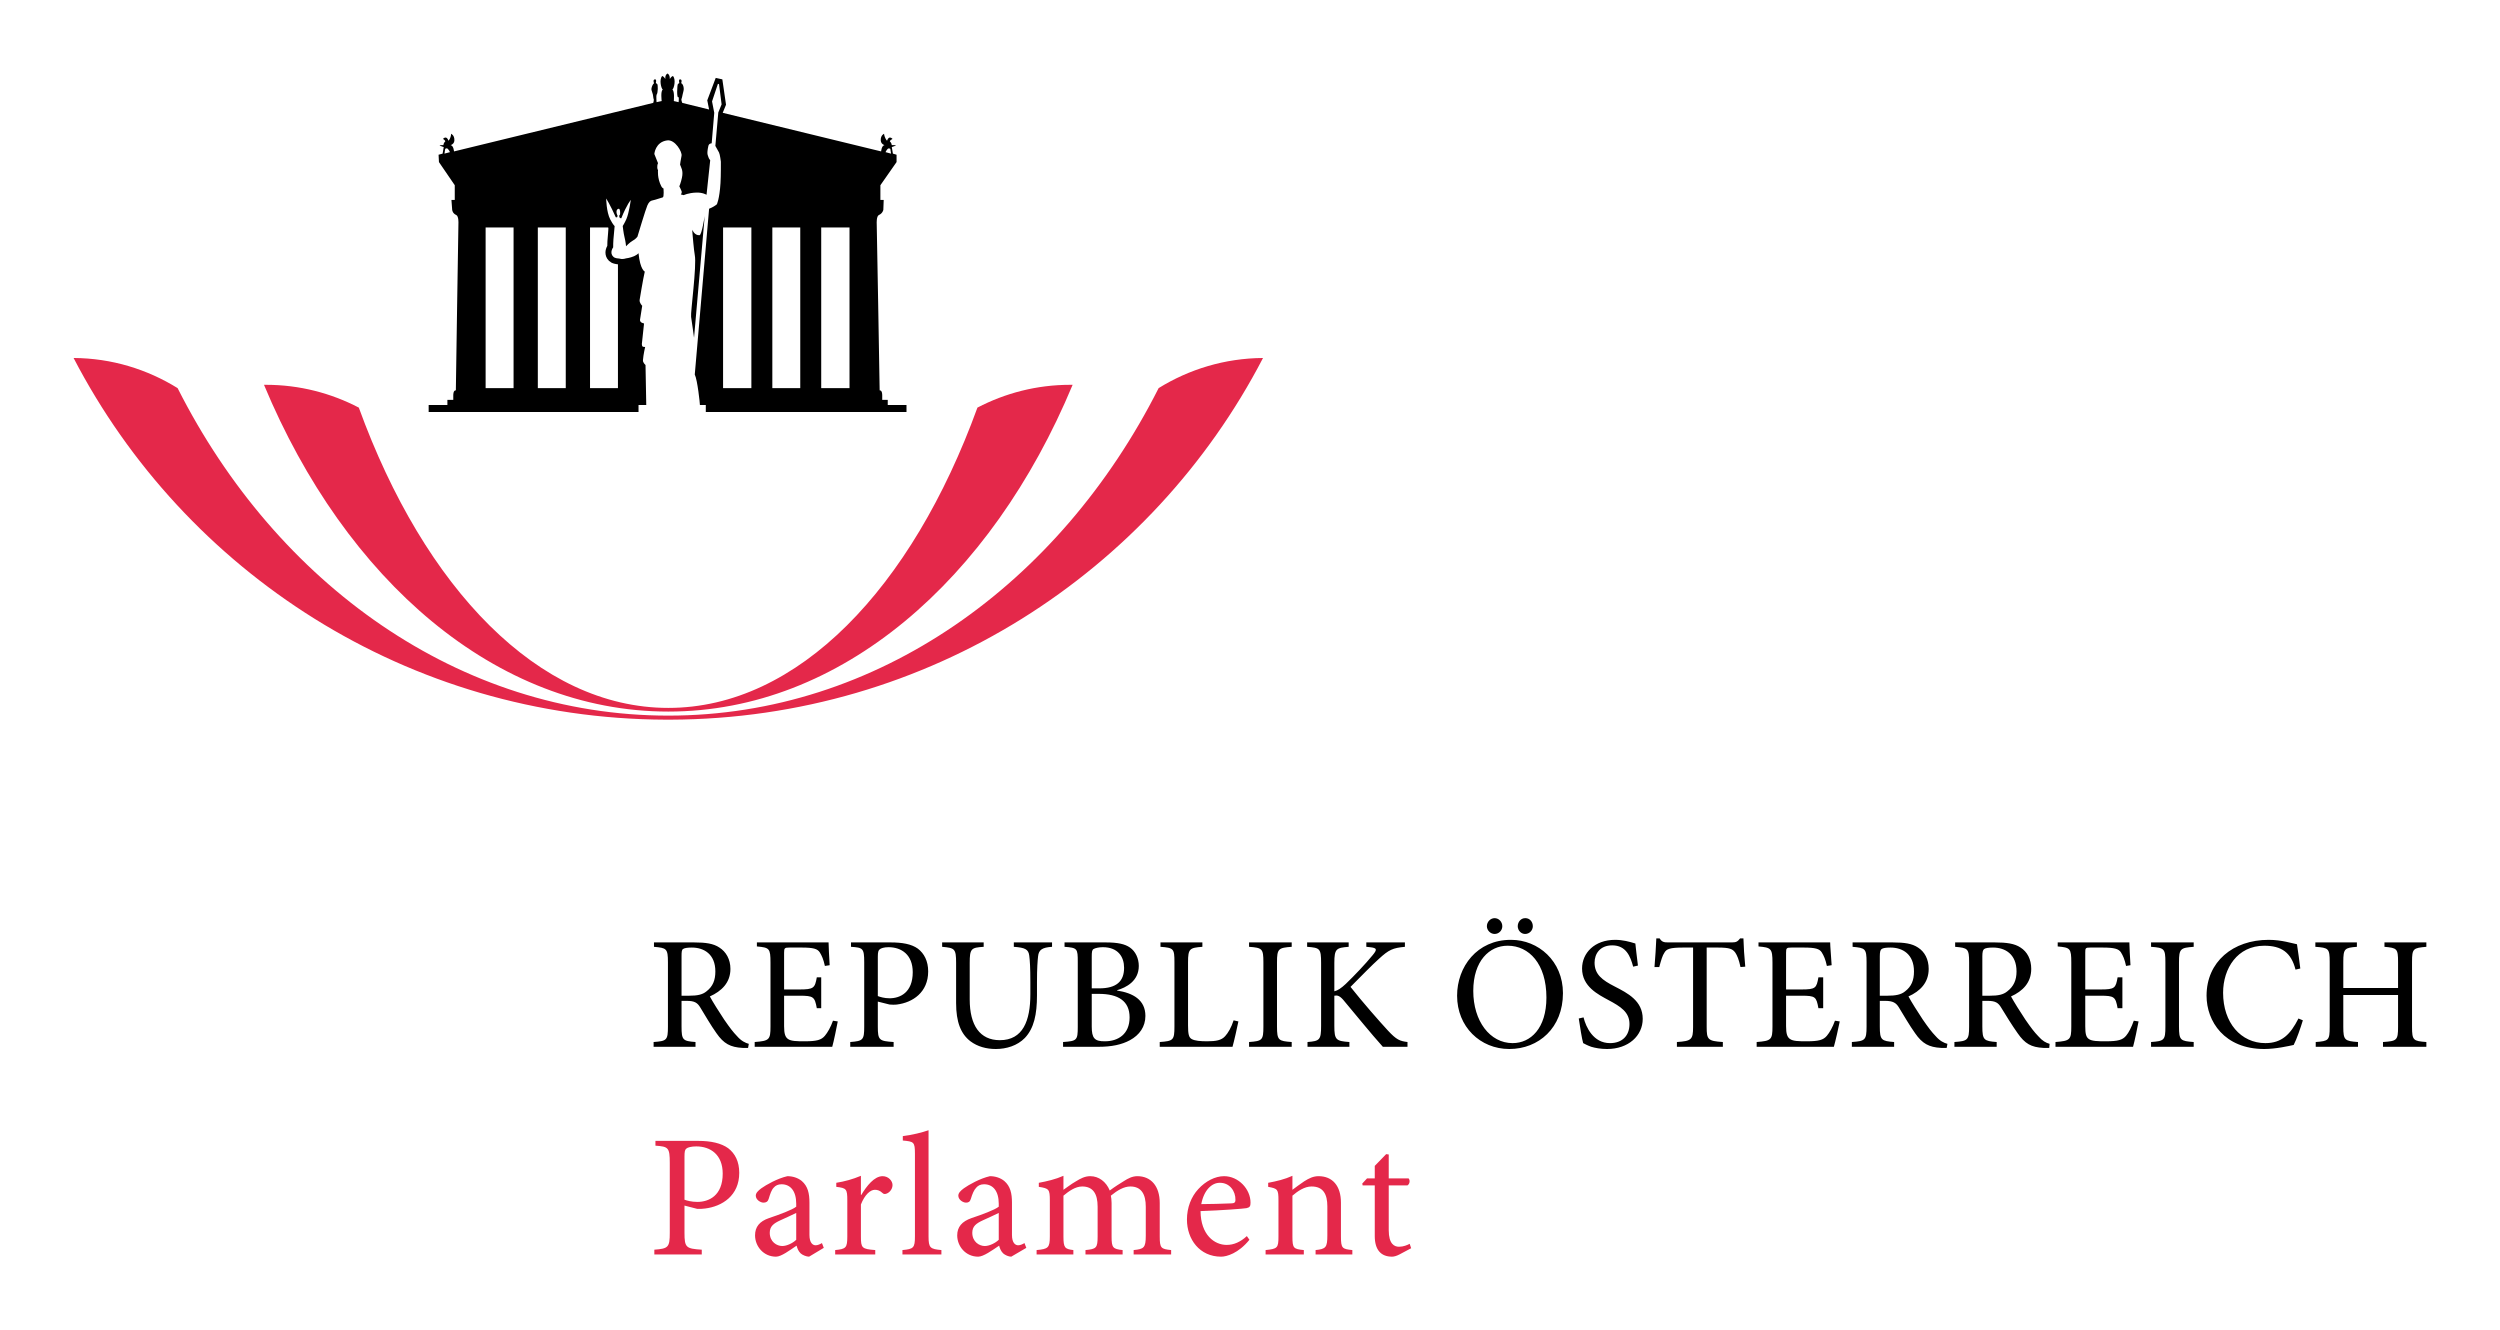 <?xml version="1.0" encoding="UTF-8" standalone="no"?>
<!-- Created with Inkscape (http://www.inkscape.org/) -->
<svg xmlns:svg="http://www.w3.org/2000/svg" xmlns="http://www.w3.org/2000/svg" version="1.0" width="602.362" height="320.528" id="svg2743">
  <defs id="defs2745"/>
  <g id="layer1">
    <g transform="matrix(2.834, 0, 0, 2.834, 216.731, -75.992)" id="g2786">
      <path d="M -19.719,33.062 C -19.969,33.195 -19.906,33.531 -19.906,33.531 C -19.906,33.531 -20.062,33.273 -20.188,33.281 C -20.442,33.604 -20.265,34.328 -20.125,34.438 C -20.329,34.546 -20.219,35.406 -20.219,35.406 L -20.656,35.5 C -20.656,35.5 -20.694,34.964 -20.656,34.875 C -20.52,34.709 -20.535,34.029 -20.594,33.969 C -20.628,33.936 -20.68,33.889 -20.719,33.875 C -20.691,33.755 -20.649,33.562 -20.781,33.562 C -20.944,33.562 -20.926,33.764 -20.875,33.875 C -20.867,33.896 -20.864,33.885 -20.875,33.906 C -20.916,33.915 -20.964,33.99 -21,34.062 C -21.039,34.137 -21.089,34.275 -21.094,34.375 C -21.1,34.491 -21.014,34.646 -20.969,34.844 C -20.935,34.987 -20.935,35.167 -20.906,35.219 C -20.852,35.306 -20.938,35.562 -20.938,35.562 L -37.875,39.688 C -37.875,39.688 -37.914,39.195 -38.156,39.156 C -37.96,39.075 -37.851,38.949 -37.844,38.75 C -37.826,38.303 -38.125,38.188 -38.125,38.188 C -38.125,38.187 -38.108,38.506 -38.344,38.781 C -38.52,38.276 -38.812,38.625 -38.812,38.625 C -38.812,38.625 -38.583,38.759 -38.625,38.844 C -38.761,38.95 -38.781,39.156 -38.781,39.156 C -38.781,39.156 -39.072,39.142 -39.094,39.188 C -39.107,39.208 -38.987,39.221 -38.938,39.25 C -38.869,39.29 -38.75,39.312 -38.75,39.312 L -38.844,39.875 L -39.188,39.969 L -39.156,40.594 L -37.812,42.562 L -37.812,43.812 L -38.094,43.812 L -38.031,44.656 C -38.031,44.656 -38.01,44.953 -37.688,45.094 C -37.466,45.189 -37.5,45.812 -37.5,45.812 C -37.5,45.812 -37.719,59.429 -37.719,60 C -37.925,60 -37.938,60.297 -37.938,60.438 C -37.938,60.574 -37.938,60.812 -37.938,60.812 L -38.438,60.812 L -38.438,61.25 L -40.031,61.25 L -40.031,61.844 L -22.188,61.844 L -22.188,61.25 L -21.531,61.25 L -21.594,57.844 C -21.594,57.844 -21.83,57.65 -21.812,57.438 C -21.773,56.925 -21.625,56.312 -21.625,56.312 C -21.816,56.309 -21.899,56.316 -21.906,56.062 L -21.719,54.312 C -21.719,54.313 -22.089,54.265 -22.062,54 L -21.875,52.812 C -21.875,52.813 -22.13,52.565 -22.094,52.312 C -22.094,52.312 -21.804,50.519 -21.656,49.906 C -21.656,49.906 -22.05,49.75 -22.188,48.344 C -22.29,48.449 -22.439,48.541 -22.562,48.594 C -22.913,48.746 -23.25,48.781 -23.25,48.781 C -23.25,48.781 -23.534,48.88 -23.75,48.812 C -23.875,48.776 -24.045,48.8 -24.219,48.719 C -24.286,48.69 -24.3,48.669 -24.344,48.625 C -24.681,48.292 -24.344,47.844 -24.344,47.844 C -24.344,47.844 -24.354,47.36 -24.281,46.719 C -24.218,46.102 -24.219,46.031 -24.219,46.031 C -24.219,46.031 -24.324,45.977 -24.594,45.469 C -24.926,44.829 -24.938,43.688 -24.938,43.688 C -24.937,43.688 -24.576,44.26 -24.125,45.281 C -24.076,45.306 -24,45.281 -24,45.281 C -23.99,45.249 -23.969,45.156 -23.969,45.156 C -23.969,45.156 -24.06,44.994 -24.062,44.844 C -24.069,44.661 -23.983,44.58 -23.875,44.562 C -23.778,44.548 -23.75,44.756 -23.75,44.938 C -23.75,45.12 -23.844,45.156 -23.844,45.156 L -23.781,45.344 C -23.781,45.344 -23.736,45.364 -23.656,45.375 C -23.159,44.15 -22.844,43.812 -22.844,43.812 C -22.844,43.812 -22.992,44.907 -23.219,45.438 C -23.355,45.749 -23.531,46.031 -23.531,46.031 C -23.531,46.031 -23.468,46.635 -23.375,47 C -23.28,47.365 -23.25,47.75 -23.25,47.75 C -23.25,47.75 -22.94,47.421 -22.688,47.281 C -22.432,47.149 -22.281,46.938 -22.281,46.938 C -22.281,46.938 -21.582,44.6 -21.438,44.281 C -21.293,43.961 -21.183,43.888 -20.969,43.844 C -20.696,43.788 -20.477,43.691 -20.125,43.594 C -20.011,43.562 -20.062,42.844 -20.062,42.844 C -20.062,42.844 -20.183,42.794 -20.25,42.656 C -20.613,41.957 -20.531,41.281 -20.531,41.281 C -20.531,41.281 -20.589,41.19 -20.594,41.062 C -20.602,40.794 -20.531,40.688 -20.531,40.688 L -20.844,39.906 C -20.844,39.906 -20.766,38.883 -19.75,38.75 C -19.078,38.659 -18.459,39.744 -18.531,40.062 C -18.604,40.383 -18.656,40.812 -18.656,40.812 C -18.586,41.039 -18.358,41.299 -18.5,41.938 C -18.587,42.349 -18.719,42.656 -18.719,42.656 C -18.719,42.656 -18.586,42.907 -18.531,43.062 C -18.472,43.224 -18.594,43.344 -18.594,43.344 L -18.344,43.406 C -18.344,43.406 -17.964,43.211 -17.281,43.188 C -16.734,43.166 -16.406,43.375 -16.406,43.375 L -16.094,40.438 C -16.094,40.438 -16.223,40.29 -16.25,40.156 C -16.277,40.025 -16.419,39.979 -16.25,39.219 C -16.199,38.994 -15.969,39 -15.969,39 L -15.75,36.406 L -15.938,35.438 L -15.438,33.938 L -15.344,33.969 L -15.125,35.688 L -15.406,36.375 L -15.656,39.219 C -15.656,39.219 -15.515,39.472 -15.344,39.781 C -15.26,39.941 -15.188,40.562 -15.188,40.562 C -15.188,40.562 -15.18,41.759 -15.219,42.375 C -15.305,43.764 -15.531,44.188 -15.531,44.188 C -15.641,44.278 -15.849,44.428 -16.188,44.562 C -16.188,44.562 -17.34,57.955 -17.406,58.656 C -17.176,59.112 -16.961,61.164 -16.969,61.25 L -16.469,61.25 L -16.469,61.844 L 0.594,61.844 L 0.594,61.25 L -1,61.25 L -1,60.812 L -1.469,60.812 C -1.469,60.813 -1.469,60.574 -1.469,60.438 C -1.469,60.297 -1.481,60 -1.688,60 C -1.687,59.429 -1.938,45.812 -1.938,45.812 C -1.938,45.812 -1.97,45.189 -1.75,45.094 C -1.429,44.953 -1.375,44.656 -1.375,44.656 L -1.344,43.812 L -1.625,43.812 L -1.625,42.562 L -0.25,40.594 L -0.25,39.969 L -0.562,39.875 L -0.656,39.312 C -0.656,39.312 -0.536,39.29 -0.469,39.25 C -0.42,39.221 -0.302,39.208 -0.312,39.188 C -0.333,39.142 -0.656,39.156 -0.656,39.156 C -0.656,39.156 -0.677,38.95 -0.812,38.844 C -0.855,38.759 -0.594,38.625 -0.594,38.625 C -0.594,38.625 -0.888,38.276 -1.062,38.781 C -1.296,38.506 -1.312,38.188 -1.312,38.188 C -1.312,38.187 -1.614,38.303 -1.594,38.75 C -1.586,38.949 -1.479,39.075 -1.281,39.156 C -1.525,39.195 -1.562,39.688 -1.562,39.688 L -15.031,36.406 L -14.75,35.719 L -15.062,33.562 L -15.625,33.438 L -16.344,35.344 C -16.344,35.344 -16.25,35.812 -16.188,36.125 L -18.469,35.562 C -18.469,35.562 -18.581,35.306 -18.531,35.219 C -18.5,35.167 -18.469,34.987 -18.438,34.844 C -18.394,34.646 -18.341,34.491 -18.344,34.375 C -18.345,34.275 -18.365,34.138 -18.406,34.062 C -18.442,33.99 -18.488,33.915 -18.531,33.906 C -18.541,33.885 -18.57,33.896 -18.562,33.875 C -18.512,33.764 -18.491,33.562 -18.656,33.562 C -18.785,33.562 -18.747,33.755 -18.719,33.875 C -18.759,33.889 -18.806,33.936 -18.844,33.969 C -18.899,34.029 -18.968,35.246 -18.781,35.062 C -18.742,35.155 -18.781,35.5 -18.781,35.5 L -19.188,35.406 C -19.187,35.406 -19.108,34.546 -19.312,34.438 C -19.17,34.327 -18.995,33.604 -19.25,33.281 C -19.374,33.273 -19.531,33.531 -19.531,33.531 C -19.531,33.531 -19.492,33.203 -19.719,33.062 z M -38.562,39.438 C -38.519,39.422 -38.464,39.409 -38.406,39.469 C -38.285,39.585 -38.219,39.75 -38.219,39.75 L -38.688,39.875 L -38.625,39.469 C -38.625,39.469 -38.606,39.453 -38.562,39.438 z M -0.938,39.438 C -0.855,39.421 -0.781,39.469 -0.781,39.469 L -0.719,39.875 L -1.188,39.75 C -1.187,39.75 -1.119,39.585 -1,39.469 C -0.971,39.439 -0.965,39.443 -0.938,39.438 z M -16.562,45.188 C -16.563,45.187 -16.815,46.799 -17,46.812 C -17.435,46.847 -17.625,46.344 -17.625,46.344 L -17.594,46.75 C -17.594,46.75 -17.484,48.087 -17.406,48.5 C -17.227,49.401 -17.776,53.377 -17.719,53.75 C -17.63,54.315 -17.469,55.531 -17.469,55.531 L -16.562,45.188 z M -35.188,46.156 L -32.812,46.156 L -32.812,59.812 L -35.188,59.812 L -35.188,46.156 z M -30.75,46.156 L -28.375,46.156 L -28.375,59.812 L -30.75,59.812 L -30.75,46.156 z M -26.312,46.156 L -24.781,46.156 C -24.769,46.174 -24.761,46.171 -24.75,46.188 C -24.755,46.279 -24.756,46.45 -24.781,46.688 C -24.835,47.177 -24.843,47.538 -24.844,47.719 C -24.936,47.886 -25,48.084 -25,48.281 C -25,48.519 -24.924,48.765 -24.719,48.969 L -24.688,49 L -24.469,49.156 C -24.295,49.234 -24.12,49.263 -24,49.281 L -23.938,49.281 L -23.938,59.812 L -26.312,59.812 L -26.312,46.156 z M -15,46.156 L -12.594,46.156 L -12.594,59.812 L -15,59.812 L -15,46.156 z M -10.812,46.156 L -8.438,46.156 L -8.438,59.812 L -10.812,59.812 L -10.812,46.156 z M -6.656,46.156 L -4.25,46.156 L -4.25,59.812 L -6.656,59.812 L -6.656,46.156 z M 50.594,104.875 C 50.252,104.875 49.937,105.18 49.938,105.562 C 49.938,105.918 50.252,106.219 50.594,106.219 C 50.962,106.219 51.25,105.918 51.25,105.562 C 51.25,105.18 50.949,104.875 50.594,104.875 z M 53.188,104.875 C 52.845,104.875 52.562,105.18 52.562,105.562 C 52.562,105.918 52.845,106.219 53.188,106.219 C 53.556,106.219 53.844,105.918 53.844,105.562 C 53.844,105.18 53.574,104.875 53.219,104.875 L 53.188,104.875 z M 64.344,106.594 C 64.316,107.331 64.256,108.199 64.188,109.031 L 64.594,109.031 C 64.757,108.43 64.868,108.045 65.031,107.812 C 65.209,107.498 65.491,107.375 66.625,107.375 L 67.469,107.375 L 67.469,114.125 C 67.469,115.205 67.336,115.324 66.094,115.406 L 66.094,115.812 L 70,115.812 L 70,115.406 C 68.716,115.324 68.625,115.191 68.625,114.125 L 68.625,107.375 L 69.562,107.375 C 70.6,107.375 70.83,107.498 71.062,107.812 C 71.213,108.045 71.363,108.376 71.5,109.031 L 71.906,109 C 71.825,108.207 71.764,107.207 71.75,106.594 L 71.469,106.594 C 71.264,106.853 71.15,106.938 70.781,106.938 L 65.375,106.938 C 64.993,106.938 64.816,106.907 64.625,106.594 L 64.344,106.594 z M 51.969,106.719 C 49.1,106.719 47.406,109.01 47.406,111.469 C 47.406,114.104 49.371,116 51.844,116 C 54.344,116 56.406,114.201 56.406,111.25 C 56.406,108.519 54.309,106.719 52,106.719 L 51.969,106.719 z M 60.844,106.719 C 59.081,106.719 58.031,107.845 58.031,109.156 C 58.031,110.7 59.406,111.365 60.281,111.844 C 61.305,112.389 62.062,112.864 62.062,113.875 C 62.062,114.871 61.445,115.5 60.406,115.5 C 58.986,115.5 58.361,114.145 58.156,113.312 L 57.75,113.406 C 57.846,114.062 58.03,115.214 58.125,115.5 C 58.263,115.569 58.47,115.69 58.812,115.812 C 59.14,115.909 59.597,116 60.156,116 C 61.974,116 63.188,114.871 63.188,113.438 C 63.188,111.894 61.891,111.246 60.812,110.688 C 59.734,110.14 59.094,109.654 59.094,108.656 C 59.094,107.919 59.543,107.188 60.594,107.188 C 61.782,107.188 62.143,108.139 62.375,109 L 62.781,108.906 C 62.671,108.046 62.616,107.522 62.562,107.031 C 62.044,106.868 61.472,106.719 60.844,106.719 z M 116.406,106.719 C 113.36,106.719 111.125,108.588 111.125,111.469 C 111.125,113.641 112.63,116 116.031,116 C 117.015,116 118.15,115.739 118.531,115.656 C 118.778,115.192 119.123,114.19 119.312,113.562 L 118.938,113.406 C 118.255,114.759 117.519,115.5 116.125,115.5 C 114.049,115.5 112.531,113.772 112.531,111.219 C 112.531,109.142 113.75,107.219 116.031,107.219 C 117.506,107.219 118.319,107.802 118.688,109.25 L 119.094,109.156 C 119.011,108.419 118.921,107.859 118.812,107.094 C 118.43,107.025 117.513,106.719 116.406,106.719 z M -20.875,106.938 L -20.875,107.312 C -19.81,107.409 -19.688,107.45 -19.688,108.625 L -19.688,114.094 C -19.688,115.255 -19.786,115.324 -20.906,115.406 L -20.906,115.812 L -17.344,115.812 L -17.344,115.406 C -18.422,115.324 -18.531,115.241 -18.531,114.094 L -18.531,111.906 L -18.094,111.906 C -17.396,111.906 -17.17,112.086 -16.938,112.469 C -16.527,113.139 -16.041,113.986 -15.562,114.656 C -14.947,115.544 -14.381,115.851 -13.344,115.906 C -13.194,115.92 -13.039,115.906 -12.875,115.906 L -12.812,115.562 C -13.113,115.48 -13.457,115.316 -13.812,114.906 C -14.155,114.551 -14.414,114.21 -14.906,113.5 C -15.315,112.885 -15.893,111.969 -16.125,111.531 C -15.127,111.081 -14.375,110.362 -14.375,109.188 C -14.375,108.369 -14.752,107.73 -15.312,107.375 C -15.819,107.034 -16.471,106.938 -17.469,106.938 L -20.875,106.938 z M -12.125,106.938 L -12.125,107.281 C -11.059,107.376 -10.969,107.44 -10.969,108.656 L -10.969,114.094 C -10.969,115.215 -11.069,115.31 -12.312,115.406 L -12.312,115.812 L -5.719,115.812 C -5.595,115.39 -5.332,114.106 -5.25,113.656 L -5.656,113.594 C -5.848,114.14 -6.113,114.603 -6.344,114.875 C -6.645,115.231 -7.025,115.344 -8.062,115.344 C -8.745,115.344 -9.209,115.334 -9.469,115.156 C -9.714,114.993 -9.812,114.704 -9.812,114.062 L -9.812,111.469 L -8.5,111.469 C -7.311,111.469 -7.209,111.561 -7.031,112.531 L -6.656,112.531 L -6.656,109.906 L -7.031,109.906 C -7.195,110.823 -7.288,110.938 -8.531,110.938 L -9.812,110.938 L -9.812,107.812 C -9.812,107.416 -9.768,107.375 -9.344,107.375 L -8.312,107.375 C -7.329,107.375 -6.973,107.481 -6.781,107.781 C -6.604,108.067 -6.468,108.364 -6.344,108.938 L -5.938,108.875 C -5.979,108.165 -6.031,107.265 -6.031,106.938 L -12.125,106.938 z M -4.125,106.938 L -4.125,107.312 C -3.114,107.381 -3,107.424 -3,108.625 L -3,114.094 C -3,115.229 -3.095,115.324 -4.188,115.406 L -4.188,115.812 L -0.5,115.812 L -0.5,115.406 C -1.73,115.324 -1.844,115.254 -1.844,114.094 L -1.844,111.969 L -0.844,112.219 C -0.693,112.234 -0.424,112.246 -0.219,112.219 C 1.12,112.054 2.437,111.183 2.438,109.406 C 2.438,108.519 2.095,107.877 1.562,107.469 C 1.016,107.073 0.22,106.938 -0.75,106.938 L -4.125,106.938 z M 3.625,106.938 L 3.625,107.312 C 4.69,107.409 4.813,107.459 4.812,108.688 L 4.812,112.094 C 4.812,113.706 5.213,114.715 6.031,115.344 C 6.633,115.794 7.382,116 8.188,116 C 9.09,116 10.015,115.718 10.656,115.062 C 11.436,114.243 11.688,113.049 11.688,111.438 L 11.688,110.344 C 11.688,109.074 11.74,108.494 11.781,108.125 C 11.836,107.551 12.149,107.368 12.969,107.312 L 12.969,106.938 L 9.719,106.938 L 9.719,107.312 C 10.688,107.381 10.963,107.53 11.031,108.062 C 11.085,108.486 11.125,109.056 11.125,110.312 L 11.125,111.344 C 11.125,113.597 10.498,115.25 8.531,115.25 C 6.838,115.25 5.969,113.994 5.969,111.781 L 5.969,108.688 C 5.969,107.459 6.091,107.381 7.156,107.312 L 7.156,106.938 L 3.625,106.938 z M 14.031,106.938 L 14.031,107.312 C 15.124,107.395 15.156,107.459 15.156,108.594 L 15.156,114.125 C 15.156,115.259 15.081,115.324 13.906,115.406 L 13.906,115.812 L 16.938,115.812 C 18.017,115.812 18.898,115.632 19.594,115.25 C 20.4,114.814 20.906,114.104 20.906,113.188 C 20.906,111.823 19.852,111.236 18.5,111.031 L 18.5,111 C 19.251,110.781 20.344,110.235 20.344,108.938 C 20.344,108.309 20.072,107.703 19.594,107.375 C 19.171,107.075 18.556,106.938 17.531,106.938 L 14.031,106.938 z M 22.188,106.938 L 22.188,107.312 C 23.309,107.395 23.375,107.464 23.375,108.625 L 23.375,114.094 C 23.375,115.254 23.273,115.324 22.125,115.406 L 22.125,115.812 L 28.312,115.812 C 28.435,115.39 28.731,114.08 28.812,113.656 L 28.406,113.562 C 28.203,114.191 27.934,114.634 27.688,114.906 C 27.374,115.261 26.907,115.344 26.156,115.344 C 25.582,115.344 25.117,115.306 24.844,115.156 C 24.598,115.02 24.531,114.737 24.531,114 L 24.531,108.625 C 24.531,107.464 24.67,107.395 25.75,107.312 L 25.75,106.938 L 22.188,106.938 z M 29.719,106.938 L 29.719,107.312 C 30.839,107.395 30.937,107.464 30.938,108.625 L 30.938,114.094 C 30.938,115.255 30.839,115.324 29.719,115.406 L 29.719,115.812 L 33.344,115.812 L 33.344,115.406 C 32.224,115.324 32.094,115.269 32.094,114.094 L 32.094,108.625 C 32.094,107.464 32.224,107.395 33.344,107.312 L 33.344,106.938 L 29.719,106.938 z M 34.656,106.938 L 34.656,107.312 C 35.736,107.395 35.844,107.445 35.844,108.688 L 35.844,114.031 C 35.844,115.233 35.726,115.324 34.688,115.406 L 34.688,115.812 L 38.25,115.812 L 38.25,115.406 C 37.116,115.324 36.969,115.233 36.969,114.031 L 36.969,111.469 C 37.201,111.427 37.391,111.444 37.719,111.812 C 38.935,113.26 40.029,114.625 41.094,115.812 L 43.188,115.812 L 43.188,115.406 C 42.531,115.324 42.255,115.216 41.531,114.438 C 40.847,113.7 39.367,112.016 38.344,110.719 C 39.259,109.791 40.218,108.821 40.75,108.344 C 41.61,107.551 41.945,107.409 42.969,107.312 L 42.969,106.938 L 39.688,106.938 L 39.688,107.312 L 40,107.344 C 40.615,107.412 40.628,107.539 40.219,108.031 C 39.604,108.782 38.689,109.745 37.938,110.469 C 37.555,110.824 37.269,111.025 36.969,111.094 L 36.969,108.688 C 36.969,107.472 37.135,107.395 38.188,107.312 L 38.188,106.938 L 34.656,106.938 z M 73.031,106.938 L 73.031,107.281 C 74.096,107.376 74.219,107.44 74.219,108.656 L 74.219,114.094 C 74.219,115.215 74.117,115.31 72.875,115.406 L 72.875,115.812 L 79.438,115.812 C 79.561,115.39 79.855,114.106 79.938,113.656 L 79.531,113.594 C 79.34,114.14 79.076,114.603 78.844,114.875 C 78.544,115.231 78.164,115.344 77.125,115.344 C 76.442,115.344 75.979,115.334 75.719,115.156 C 75.472,114.993 75.375,114.704 75.375,114.062 L 75.375,111.469 L 76.688,111.469 C 77.875,111.469 77.947,111.561 78.125,112.531 L 78.531,112.531 L 78.531,109.906 L 78.125,109.906 C 77.961,110.823 77.899,110.938 76.656,110.938 L 75.375,110.938 L 75.375,107.812 C 75.375,107.416 75.421,107.375 75.844,107.375 L 76.875,107.375 C 77.859,107.375 78.215,107.481 78.406,107.781 C 78.584,108.067 78.721,108.364 78.844,108.938 L 79.25,108.875 C 79.209,108.165 79.125,107.265 79.125,106.938 L 73.031,106.938 z M 81.031,106.938 L 81.031,107.312 C 82.097,107.409 82.219,107.45 82.219,108.625 L 82.219,114.094 C 82.219,115.255 82.089,115.324 80.969,115.406 L 80.969,115.812 L 84.562,115.812 L 84.562,115.406 C 83.484,115.324 83.344,115.241 83.344,114.094 L 83.344,111.906 L 83.781,111.906 C 84.478,111.906 84.736,112.086 84.969,112.469 C 85.379,113.139 85.865,113.986 86.344,114.656 C 86.957,115.544 87.524,115.851 88.562,115.906 C 88.713,115.92 88.868,115.906 89.031,115.906 L 89.094,115.562 C 88.794,115.48 88.449,115.316 88.094,114.906 C 87.752,114.551 87.492,114.21 87,113.5 C 86.59,112.885 86.013,111.969 85.781,111.531 C 86.778,111.081 87.5,110.362 87.5,109.188 C 87.5,108.369 87.154,107.73 86.594,107.375 C 86.089,107.034 85.434,106.938 84.438,106.938 L 81.031,106.938 z M 89.75,106.938 L 89.75,107.312 C 90.816,107.409 90.938,107.45 90.938,108.625 L 90.938,114.094 C 90.938,115.255 90.807,115.324 89.688,115.406 L 89.688,115.812 L 93.281,115.812 L 93.281,115.406 C 92.201,115.324 92.063,115.241 92.062,114.094 L 92.062,111.906 L 92.5,111.906 C 93.196,111.906 93.424,112.086 93.656,112.469 C 94.066,113.139 94.585,113.986 95.062,114.656 C 95.677,115.544 96.211,115.851 97.25,115.906 C 97.4,115.92 97.586,115.906 97.75,115.906 L 97.781,115.562 C 97.48,115.48 97.167,115.316 96.812,114.906 C 96.471,114.551 96.21,114.21 95.719,113.5 C 95.309,112.885 94.731,111.969 94.5,111.531 C 95.496,111.081 96.219,110.362 96.219,109.188 C 96.219,108.369 95.873,107.73 95.312,107.375 C 94.808,107.034 94.121,106.938 93.125,106.938 L 89.75,106.938 z M 98.469,106.938 L 98.469,107.281 C 99.535,107.376 99.625,107.44 99.625,108.656 L 99.625,114.094 C 99.625,115.215 99.525,115.31 98.281,115.406 L 98.281,115.812 L 104.875,115.812 C 104.999,115.39 105.261,114.106 105.344,113.656 L 104.938,113.594 C 104.746,114.14 104.514,114.603 104.281,114.875 C 103.981,115.231 103.601,115.344 102.562,115.344 C 101.88,115.344 101.385,115.334 101.125,115.156 C 100.879,114.993 100.812,114.704 100.812,114.062 L 100.812,111.469 L 102.094,111.469 C 103.282,111.469 103.385,111.561 103.562,112.531 L 103.969,112.531 L 103.969,109.906 L 103.562,109.906 C 103.399,110.823 103.336,110.938 102.094,110.938 L 100.812,110.938 L 100.812,107.812 C 100.812,107.416 100.828,107.375 101.25,107.375 L 102.281,107.375 C 103.265,107.375 103.653,107.481 103.844,107.781 C 104.021,108.067 104.159,108.364 104.281,108.938 L 104.656,108.875 C 104.615,108.165 104.562,107.265 104.562,106.938 L 98.469,106.938 z M 106.406,106.938 L 106.406,107.312 C 107.526,107.395 107.625,107.464 107.625,108.625 L 107.625,114.094 C 107.625,115.255 107.526,115.324 106.406,115.406 L 106.406,115.812 L 110.031,115.812 L 110.031,115.406 C 108.911,115.324 108.781,115.269 108.781,114.094 L 108.781,108.625 C 108.781,107.464 108.911,107.395 110.031,107.312 L 110.031,106.938 L 106.406,106.938 z M 120.375,106.938 L 120.375,107.312 C 121.495,107.395 121.594,107.446 121.594,108.594 L 121.594,114.125 C 121.594,115.272 121.499,115.324 120.406,115.406 L 120.406,115.812 L 124,115.812 L 124,115.406 C 122.88,115.324 122.75,115.259 122.75,114.125 L 122.75,111.406 L 127.406,111.406 L 127.406,114.125 C 127.406,115.272 127.3,115.324 126.125,115.406 L 126.125,115.812 L 129.812,115.812 L 129.812,115.406 C 128.706,115.324 128.594,115.272 128.594,114.125 L 128.594,108.594 C 128.594,107.459 128.692,107.409 129.812,107.312 L 129.812,106.938 L 126.25,106.938 L 126.25,107.312 C 127.315,107.409 127.406,107.459 127.406,108.594 L 127.406,110.812 L 122.75,110.812 L 122.75,108.594 C 122.75,107.459 122.868,107.395 123.906,107.312 L 123.906,106.938 L 120.375,106.938 z M 51.688,107.219 L 51.719,107.219 C 53.508,107.219 55,108.744 55,111.625 C 55,114.249 53.655,115.5 52.125,115.5 C 50.199,115.5 48.781,113.63 48.781,111.062 C 48.781,108.494 50.17,107.219 51.688,107.219 z M -0.938,107.344 C 0.182,107.344 1.125,107.994 1.125,109.469 C 1.125,111.204 0.044,111.688 -0.844,111.688 C -1.295,111.688 -1.666,111.569 -1.844,111.5 L -1.844,108.156 C -1.844,107.76 -1.796,107.614 -1.688,107.531 C -1.591,107.436 -1.32,107.344 -0.938,107.344 z M 17.281,107.344 C 18.58,107.344 19.094,108.165 19.094,109.094 C 19.094,110.241 18.457,110.844 16.969,110.844 L 16.344,110.844 L 16.344,108.188 C 16.344,107.736 16.364,107.582 16.5,107.5 C 16.624,107.419 16.954,107.344 17.281,107.344 z M -17.656,107.375 C -16.631,107.375 -15.656,107.93 -15.656,109.406 C -15.656,110.156 -15.873,110.683 -16.406,111.094 C -16.747,111.38 -17.191,111.469 -17.875,111.469 L -18.531,111.469 L -18.531,108.125 C -18.531,107.756 -18.516,107.569 -18.406,107.5 C -18.297,107.419 -18.052,107.375 -17.656,107.375 z M 84.25,107.375 C 85.274,107.375 86.25,107.93 86.25,109.406 C 86.25,110.156 86.033,110.683 85.5,111.094 C 85.159,111.38 84.683,111.469 84,111.469 L 83.344,111.469 L 83.344,108.125 C 83.344,107.756 83.39,107.569 83.5,107.5 C 83.609,107.419 83.854,107.375 84.25,107.375 z M 92.969,107.375 C 93.993,107.375 94.969,107.93 94.969,109.406 C 94.969,110.156 94.72,110.683 94.188,111.094 C 93.846,111.38 93.401,111.469 92.719,111.469 L 92.062,111.469 L 92.062,108.125 C 92.062,107.756 92.11,107.569 92.219,107.5 C 92.329,107.419 92.572,107.375 92.969,107.375 z M 16.344,111.312 L 16.938,111.312 C 18.604,111.312 19.562,111.92 19.562,113.312 C 19.562,114.748 18.575,115.344 17.469,115.344 C 16.58,115.358 16.344,115.078 16.344,114.094 L 16.344,111.312 z" id="path157" style="fill: rgb(0, 0, 0); fill-opacity: 1; fill-rule: nonzero; stroke: none;"/>
      <path d="M -70.219,57.25 C -60.766,75.461 -41.791,87.924 -19.875,88 L -19.469,88 C 2.449,87.924 21.455,75.461 30.906,57.25 C 27.653,57.271 24.611,58.214 22.031,59.812 C 13.609,76.484 -1.9,87.656 -19.656,87.656 C -37.411,87.656 -52.953,76.484 -61.375,59.812 C -63.955,58.214 -66.965,57.27 -70.219,57.25 z M -54.031,59.531 C -47.105,76.156 -34.306,87.312 -19.656,87.312 C -5.005,87.313 7.792,76.156 14.719,59.531 C 14.646,59.531 14.572,59.531 14.5,59.531 C 11.66,59.531 8.981,60.241 6.625,61.469 C 1.044,76.831 -8.636,87 -19.656,87 C -30.675,87 -40.388,76.831 -45.969,61.469 C -48.325,60.241 -51.004,59.531 -53.844,59.531 C -53.916,59.531 -53.96,59.531 -54.031,59.531 z M 2.469,122.906 C 1.964,123.085 1.054,123.317 0.281,123.406 L 0.281,123.781 C 1.218,123.87 1.312,123.895 1.312,124.906 L 1.312,131.938 C 1.312,132.919 1.186,133.005 0.25,133.094 L 0.25,133.469 L 3.562,133.469 L 3.562,133.094 C 2.611,133.005 2.469,132.919 2.469,131.938 L 2.469,122.906 z M -20.75,123.812 L -20.75,124.219 C -19.65,124.294 -19.531,124.38 -19.531,125.688 L -19.531,131.625 C -19.531,132.859 -19.655,132.974 -20.844,133.062 L -20.844,133.469 L -16.812,133.469 L -16.812,133.062 C -18.15,132.974 -18.281,132.889 -18.281,131.625 L -18.281,129.312 L -17.188,129.594 C -17.024,129.607 -16.754,129.591 -16.531,129.562 C -15.074,129.384 -13.625,128.464 -13.625,126.531 C -13.625,125.565 -13.982,124.884 -14.562,124.438 C -15.158,124.006 -16.037,123.812 -17.094,123.812 L -20.75,123.812 z M -17.281,124.281 C -16.062,124.281 -15.031,124.989 -15.031,126.594 C -15.031,128.482 -16.221,129 -17.188,129 C -17.677,129 -18.088,128.887 -18.281,128.812 L -18.281,125.156 C -18.281,124.725 -18.244,124.558 -18.125,124.469 C -18.021,124.365 -17.698,124.281 -17.281,124.281 z M 41.375,124.938 L 40.406,125.938 L 40.406,127 L 39.75,127 L 39.344,127.438 L 39.375,127.594 L 40.406,127.594 L 40.406,131.906 C 40.406,133.081 40.938,133.656 41.875,133.656 C 42.024,133.656 42.248,133.602 42.5,133.469 L 43.5,132.938 L 43.375,132.562 C 43.181,132.666 42.841,132.812 42.469,132.812 C 42.083,132.812 41.594,132.596 41.594,131.406 L 41.594,127.594 L 43.188,127.594 C 43.381,127.475 43.43,127.162 43.281,127 L 41.594,127 L 41.594,124.969 L 41.375,124.938 z M -3.281,126.781 C -3.995,127.079 -4.646,127.257 -5.375,127.375 L -5.375,127.719 C -4.513,127.823 -4.437,127.894 -4.438,128.875 L -4.438,131.938 C -4.438,132.904 -4.548,133.005 -5.469,133.094 L -5.469,133.469 L -2.062,133.469 L -2.062,133.094 C -3.208,133.005 -3.281,132.919 -3.281,131.938 L -3.281,129.219 C -2.955,128.386 -2.48,127.969 -2.094,127.969 C -1.856,127.969 -1.66,128.042 -1.438,128.25 C -1.347,128.339 -1.241,128.355 -1.062,128.281 C -0.78,128.148 -0.594,127.86 -0.594,127.562 C -0.594,127.221 -0.931,126.812 -1.438,126.812 C -2.15,126.812 -2.804,127.663 -3.25,128.406 L -3.281,128.406 L -3.281,126.781 z M 13.938,126.781 C 13.268,127.079 12.499,127.257 11.844,127.375 L 11.844,127.719 C 12.706,127.853 12.781,127.922 12.781,128.875 L 12.781,131.938 C 12.781,132.904 12.637,133.005 11.656,133.094 L 11.656,133.469 L 14.781,133.469 L 14.781,133.094 C 14.054,133.005 13.938,132.904 13.938,131.938 L 13.938,128.469 C 14.383,128.096 14.951,127.688 15.531,127.688 C 16.453,127.688 16.844,128.306 16.844,129.406 L 16.844,131.938 C 16.844,132.919 16.734,133.005 15.812,133.094 L 15.812,133.469 L 18.969,133.469 L 18.969,133.094 C 18.151,133.005 18.031,132.905 18.031,131.969 L 18.031,129.094 C 18.031,128.811 17.999,128.646 17.969,128.469 C 18.534,128.007 19.09,127.688 19.625,127.688 C 20.561,127.688 20.938,128.35 20.938,129.406 L 20.938,131.875 C 20.938,132.915 20.769,133.005 19.906,133.094 L 19.906,133.469 L 23.094,133.469 L 23.094,133.094 C 22.231,133.005 22.125,132.934 22.125,131.938 L 22.125,129.094 C 22.125,127.638 21.364,126.812 20.219,126.812 C 19.789,126.812 19.42,127.011 19.094,127.219 C 18.736,127.441 18.306,127.704 17.875,128.031 C 17.562,127.272 16.933,126.812 16.219,126.812 C 15.758,126.812 15.386,127.013 15,127.25 C 14.539,127.517 14.249,127.761 13.938,127.969 L 13.938,126.781 z M 33.406,126.781 C 32.752,127.079 32.057,127.243 31.344,127.375 L 31.344,127.719 C 32.146,127.868 32.219,127.922 32.219,128.875 L 32.219,131.938 C 32.219,132.919 32.135,132.99 31.125,133.094 L 31.125,133.469 L 34.375,133.469 L 34.375,133.094 C 33.499,133.005 33.406,132.949 33.406,131.938 L 33.406,128.469 C 33.852,128.083 34.437,127.688 35.031,127.688 C 36.028,127.688 36.375,128.349 36.375,129.375 L 36.375,131.844 C 36.375,132.87 36.251,133.005 35.375,133.094 L 35.375,133.469 L 38.5,133.469 L 38.5,133.094 C 37.639,133.005 37.531,132.949 37.531,131.938 L 37.531,129.062 C 37.531,127.636 36.814,126.812 35.625,126.812 C 35.194,126.812 34.823,126.983 34.406,127.25 C 34.035,127.502 33.704,127.746 33.406,127.969 L 33.406,126.781 z M -9.531,126.812 C -10.379,127.005 -11.334,127.546 -11.75,127.844 C -12.031,128.053 -12.219,128.245 -12.219,128.469 C -12.219,128.81 -11.83,129.062 -11.562,129.062 C -11.354,129.062 -11.2,128.987 -11.125,128.75 C -10.991,128.304 -10.881,127.974 -10.688,127.781 C -10.539,127.603 -10.314,127.5 -10.031,127.5 C -9.274,127.5 -8.781,128.072 -8.781,129.156 L -8.781,129.406 C -9.109,129.674 -10.203,130.077 -11.094,130.375 C -11.911,130.657 -12.281,131.13 -12.281,131.844 C -12.281,132.78 -11.555,133.656 -10.5,133.656 C -10.054,133.656 -9.345,133.12 -8.75,132.719 C -8.676,132.986 -8.599,133.181 -8.406,133.375 C -8.242,133.524 -7.91,133.656 -7.688,133.656 L -6.438,132.906 L -6.594,132.5 C -6.742,132.589 -6.948,132.688 -7.125,132.688 C -7.379,132.688 -7.656,132.481 -7.656,131.812 L -7.656,129.062 C -7.656,128.275 -7.793,127.664 -8.312,127.219 C -8.64,126.951 -9.085,126.812 -9.531,126.812 z M 7.688,126.812 C 6.84,127.005 5.885,127.546 5.469,127.844 C 5.186,128.053 5,128.245 5,128.469 C 5,128.81 5.389,129.062 5.656,129.062 C 5.865,129.062 5.989,128.987 6.062,128.75 C 6.196,128.304 6.337,127.974 6.531,127.781 C 6.68,127.603 6.905,127.5 7.188,127.5 C 7.946,127.5 8.437,128.072 8.438,129.156 L 8.438,129.406 C 8.111,129.674 7.017,130.077 6.125,130.375 C 5.308,130.657 4.906,131.13 4.906,131.844 C 4.906,132.78 5.631,133.656 6.688,133.656 C 7.134,133.656 7.874,133.12 8.469,132.719 C 8.543,132.986 8.62,133.181 8.812,133.375 C 8.976,133.524 9.277,133.656 9.5,133.656 L 10.781,132.906 L 10.625,132.5 C 10.476,132.589 10.273,132.688 10.094,132.688 C 9.841,132.688 9.563,132.481 9.562,131.812 L 9.562,129.062 C 9.562,128.275 9.426,127.664 8.906,127.219 C 8.579,126.951 8.133,126.812 7.688,126.812 z M 27.594,126.812 C 26.835,126.812 26.016,127.239 25.406,127.906 C 24.797,128.561 24.438,129.489 24.438,130.5 C 24.438,132.18 25.515,133.656 27.344,133.656 C 27.804,133.656 28.814,133.379 29.75,132.219 L 29.531,131.906 C 28.98,132.412 28.423,132.656 27.812,132.656 C 26.773,132.656 25.609,131.803 25.594,129.781 C 27.378,129.722 29.261,129.576 29.5,129.531 C 29.782,129.471 29.844,129.36 29.844,129.062 C 29.844,127.918 28.828,126.812 27.594,126.812 z M 27.219,127.375 L 27.25,127.375 C 28.067,127.375 28.578,128.071 28.562,128.844 C 28.562,129.051 28.455,129.125 28.188,129.125 C 27.326,129.154 26.489,129.188 25.656,129.188 C 25.879,127.999 26.55,127.375 27.219,127.375 z M -8.781,129.938 L -8.781,132.219 C -9.064,132.501 -9.581,132.75 -9.969,132.75 C -10.429,132.75 -11.031,132.399 -11.031,131.625 C -11.031,131.075 -10.705,130.83 -10.125,130.562 C -9.814,130.415 -9.094,130.101 -8.781,129.938 z M 8.438,129.938 L 8.438,132.219 C 8.155,132.501 7.636,132.75 7.25,132.75 C 6.789,132.75 6.188,132.399 6.188,131.625 C 6.188,131.075 6.514,130.83 7.094,130.562 C 7.406,130.415 8.125,130.101 8.438,129.938 z" id="path195" style="fill: rgb(228, 40, 74); fill-opacity: 1; fill-rule: nonzero; stroke: none;"/>
    </g>
  </g>
</svg>